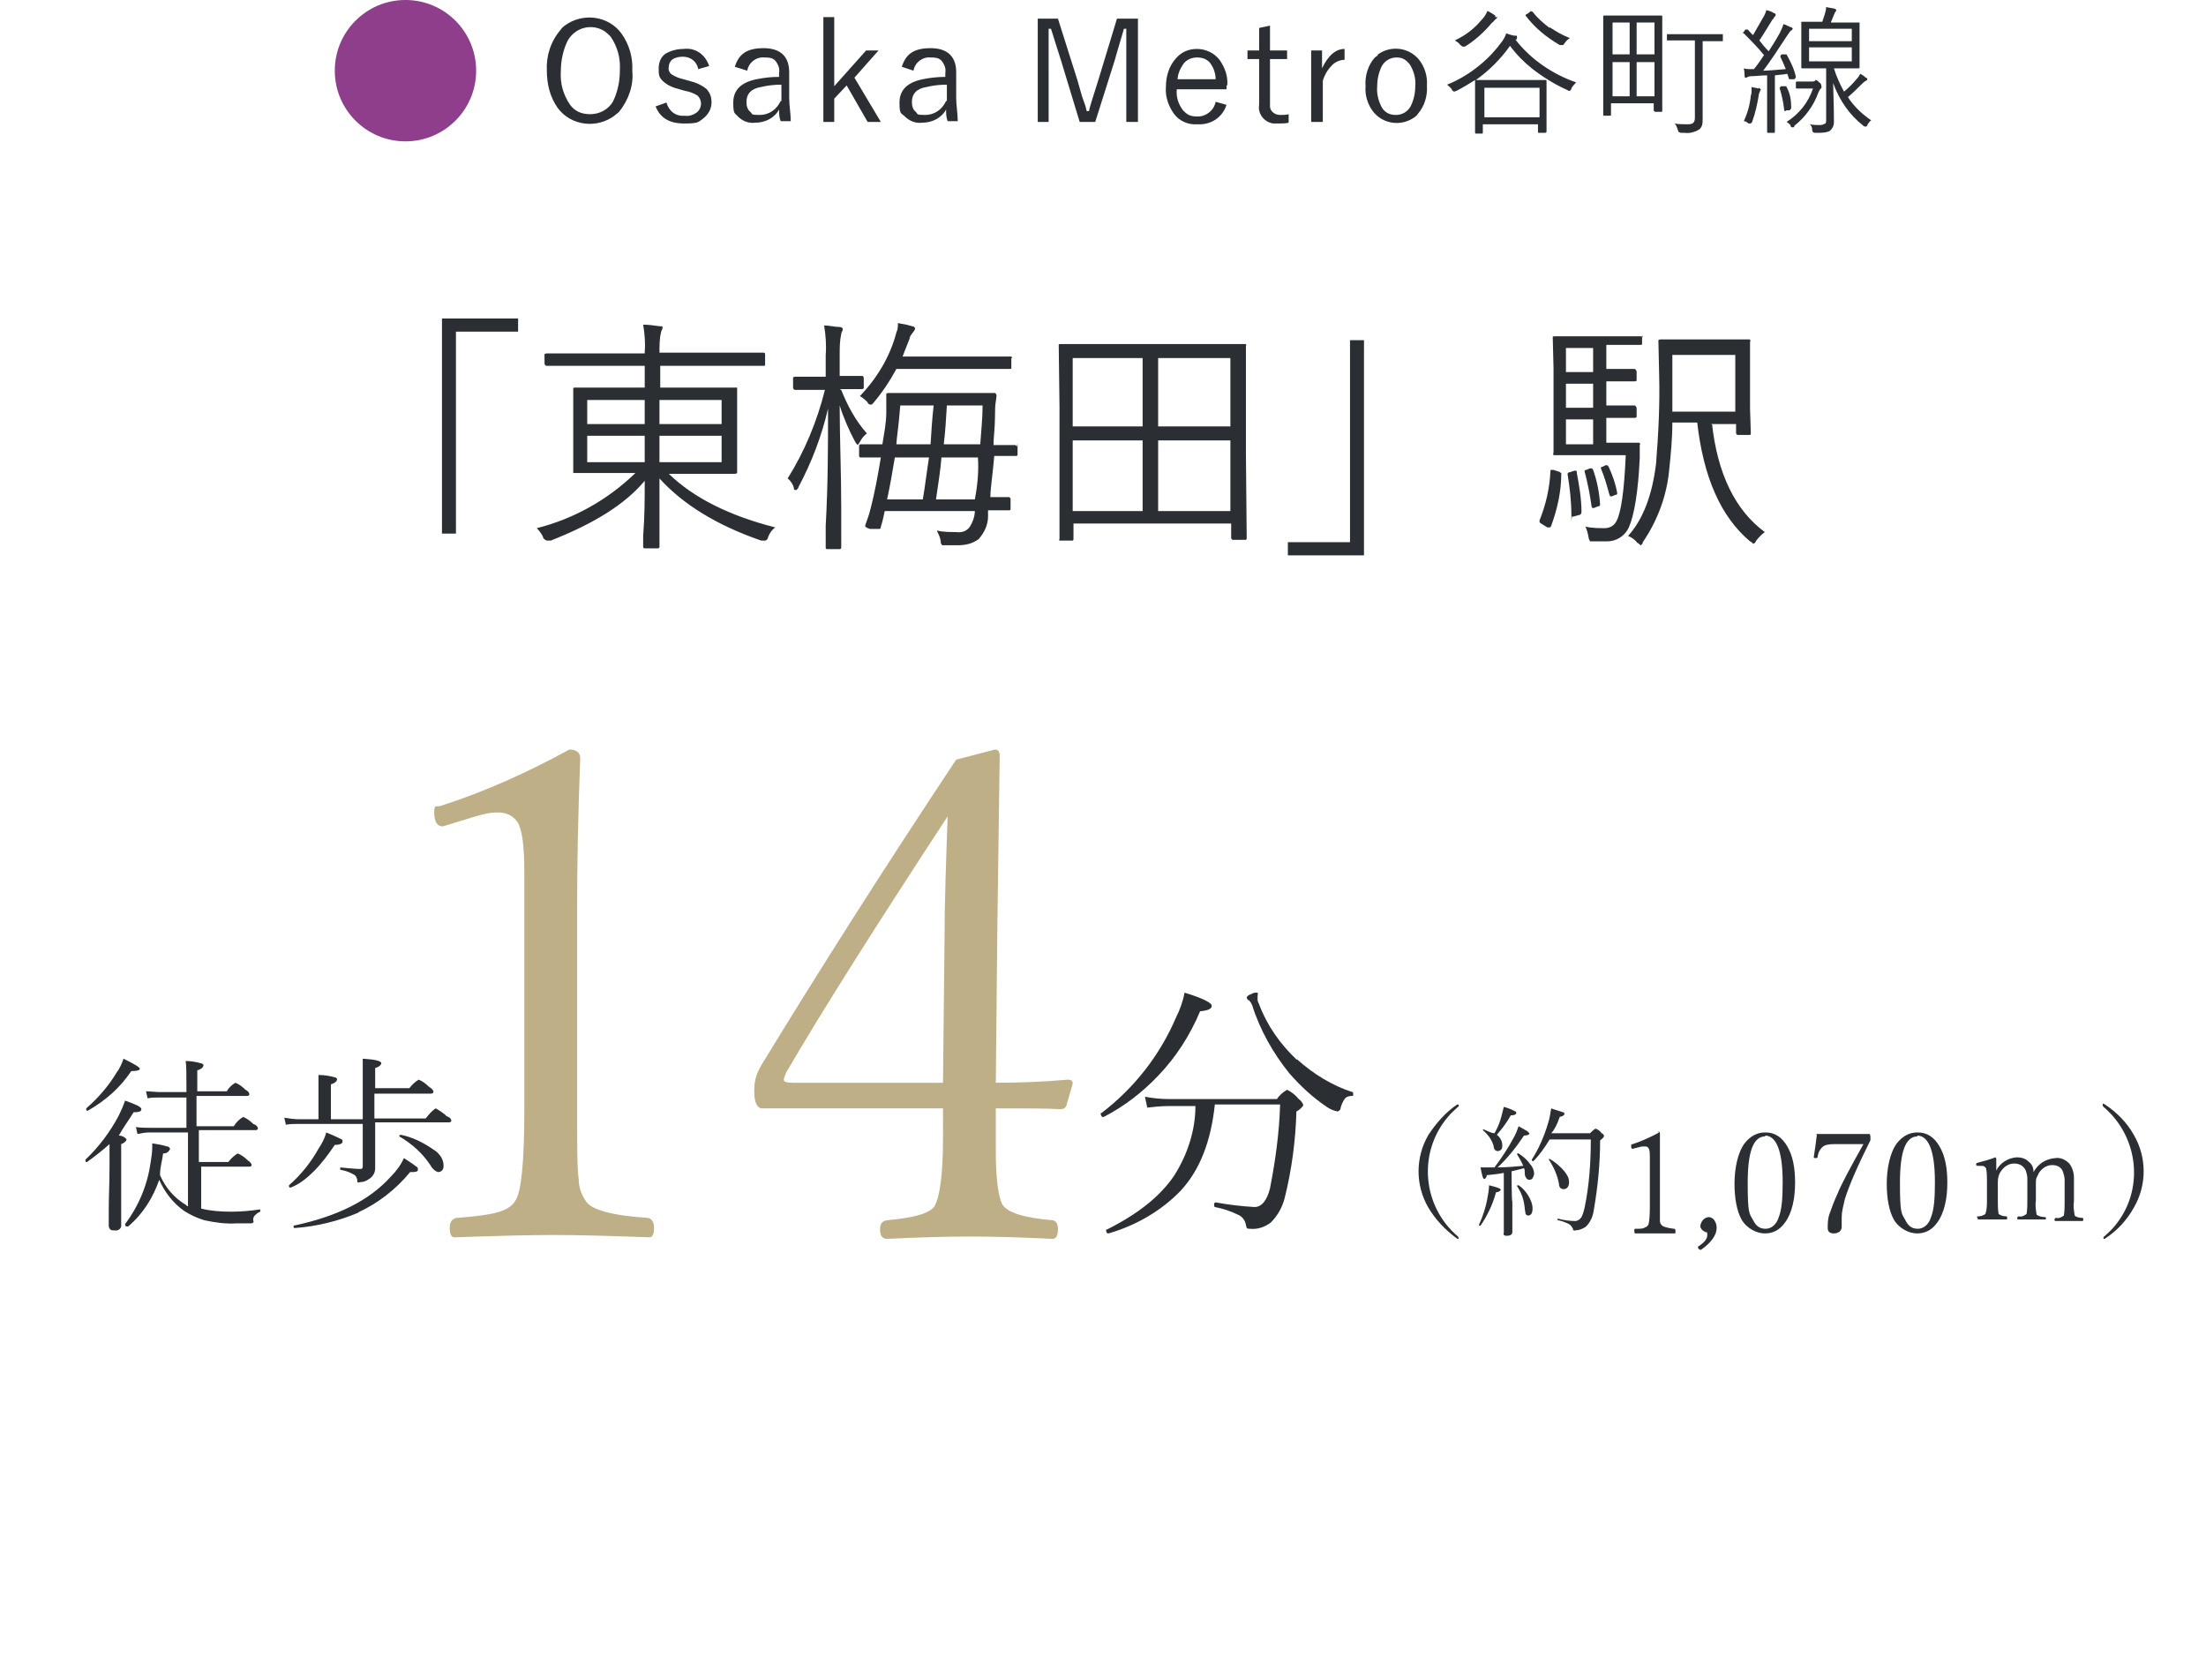 <?xml version="1.0" encoding="UTF-8"?>
<svg id="b_のコピー_10" data-name="b のコピー 10" xmlns="http://www.w3.org/2000/svg" version="1.1" viewBox="0 0 284 216.3">
  <defs>
    <style>
      .cls-1 {
        isolation: isolate;
      }

      .cls-2 {
        fill-rule: evenodd;
      }

      .cls-2, .cls-3, .cls-4, .cls-5 {
        stroke-width: 0px;
      }

      .cls-2, .cls-4 {
        fill: #2b2f34;
      }

      .cls-3 {
        fill: #8e3e8a;
      }

      .cls-5 {
        fill: #bfaf86;
      }
    </style>
  </defs>
  <g>
    <circle id="_シェイプ_81" data-name="シェイプ 81" class="cls-3" cx="52.2" cy="9.1" r="9.1"/>
    <path id="Osaka_Metro谷町線" data-name="Osaka Metro谷町線" class="cls-2" d="M72.2,3.8c-1.3,1.5-1.9,3.4-1.8,5.3,0,1.7.4,3.4,1.4,4.8,1.7,2.3,5,2.7,7.3,1,.2-.2.4-.3.6-.5,1.2-1.5,1.9-3.4,1.7-5.3.1-1.7-.4-3.4-1.4-4.8-1.7-2.3-5-2.7-7.3-1,0,0-.4.3-.5.5h0ZM78.6,4.7c.9,1.3,1.3,2.8,1.2,4.4,0,1.4-.3,2.8-.9,4-.6,1-1.7,1.6-2.9,1.6s-2-.4-2.6-1.2c-.9-1.3-1.3-2.8-1.2-4.3,0-1.4.3-2.8.9-4,1-1.7,3.1-2.2,4.7-1.2.3.2.5.4.8.7h0ZM88,6.3c-.8,0-1.6.2-2.3.6-.6.4-.9,1.1-.9,1.9s0,1.1.5,1.6c.6.6,1.4.9,2.2,1.1l.7.2c.6.1,1.1.3,1.6.6.6.6.6,1.5,0,2.1-.5.4-1.1.6-1.7.5-1.1.1-2-.6-2.3-1.7l-1.4.5c.6,1.5,1.8,2.2,3.7,2.2s1.8-.2,2.5-.7c.6-.5,1-1.2,1-2s-.2-1.2-.6-1.7c-.7-.6-1.5-.9-2.3-1.1l-.7-.2c-.5-.1-1-.3-1.5-.6-.3-.2-.5-.6-.4-1,0-.4.2-.7.4-.9.4-.3.9-.4,1.4-.4,1,0,1.8.6,2,1.6l1.4-.4c-.5-1.5-1.8-2.4-3.3-2.2h0ZM96.2,9.1c.2-1.1,1.2-1.8,2.2-1.7.5,0,1,0,1.4.4.4.5.6,1,.5,1.6v.5c-1,0-1.9.1-2.9.3-2,.4-3,1.4-3,3s.2,1.3.6,1.8c.6.6,1.4.9,2.2.8,1.3,0,2.5-.6,3.1-1.7,0,.5,0,1,.2,1.5h1.3c0-1-.2-2-.2-3v-3.3c0-2-1.1-3.1-3.3-3.1s-3.2.8-3.7,2.4l1.6.5ZM100.5,13c-.5,1.1-1.5,1.8-2.7,1.8s-.9-.1-1.2-.4c-.4-.3-.5-.8-.5-1.3,0-1,.6-1.7,1.9-1.9.8-.2,1.7-.3,2.6-.3v2.1h-.1ZM111.5,6.5l-4.1,4.6V2.2h-1.4v13.5h1.4v-3l1.6-1.7,2.7,4.7h1.7l-3.4-5.7,3.1-3.5h-1.6ZM117.6,9.1c.2-1.1,1.2-1.8,2.2-1.7.5,0,1,0,1.4.4.4.5.6,1,.5,1.6v.5c-1,0-1.9.1-2.9.3-2,.4-3,1.4-3,3s.2,1.3.7,1.8c.6.6,1.4.9,2.2.8,1.3,0,2.5-.6,3.1-1.7,0,.5,0,1,.2,1.5h1.3c0-1-.2-2-.2-3v-3.3c0-2-1.1-3.1-3.3-3.1s-3.2.8-3.7,2.4l1.5.5ZM121.8,13c-.5,1.1-1.5,1.8-2.7,1.8s-.9-.1-1.2-.4c-.4-.3-.5-.8-.5-1.3,0-1,.6-1.7,1.9-1.9.8-.2,1.7-.3,2.6-.3v2.1h-.1ZM143.8,2.4l-2.4,7.9c-.8,2.5-1.2,3.8-1.2,4h-.3c-.1-.5-.3-1.1-.6-1.9-.3-1-.5-1.8-.6-2.1l-2.5-7.9h-2.6v13.3h1.4V3.7h.3c.1.3.3.9.6,1.9.3.9.5,1.6.7,2.2l2.4,7.9h2l2.5-7.9c.3-1.1.7-2.4,1.2-4.1h.3v12h1.5V2.4h-2.7ZM158,11c.1-1.2-.3-2.3-1-3.3-.7-.9-1.8-1.4-2.9-1.4s-2,.4-2.7,1.2c-.9,1-1.3,2.3-1.3,3.7-.1,1.2.3,2.4,1,3.4s1.9,1.5,3.1,1.4c1.7.1,3.2-.9,3.7-2.5l-1.4-.4c-.2,1.1-1.2,1.9-2.3,1.9s-1.4-.3-1.9-.8c-.6-.8-.9-1.7-.8-2.7h6.4v-.5h0ZM151.6,10.3c0-.7.3-1.4.7-2s1.1-.9,1.8-.9,1.2.2,1.6.6c.5.6.8,1.4.8,2.2h-4.9ZM162.1,3.6v2.9h-1.5v1.1h1.5v5.9c-.2,1.1.6,2.2,1.8,2.4h.6c.5,0,1,0,1.4-.1v-1.1c-.3.1-.7.1-1.1.1-.7,0-1.3-.5-1.3-1.1v-6.1h2.2v-1.1h-2.2v-3.2l-1.4.3ZM170.2,8.8v-2.3h-1.4v9.2h1.5v-5.3c.2-.7.6-1.4,1.1-1.9.4-.5,1.1-.8,1.7-.8v-1.4c-1.1,0-2.1.8-2.9,2.5h0ZM177,7.4c-.9,1-1.3,2.4-1.2,3.7-.1,1.2.3,2.4,1,3.3,1.3,1.6,3.6,1.9,5.3.7.1-.1.3-.2.4-.4.9-1,1.3-2.4,1.2-3.7.1-1.2-.3-2.4-1-3.3-1.3-1.6-3.6-1.9-5.3-.7,0,.2-.3.3-.4.4h0ZM181.5,8.3c.5.8.8,1.8.7,2.8,0,.9-.2,1.8-.6,2.6-.4.7-1.1,1.1-1.9,1.1s-1.3-.3-1.7-.8c-.5-.8-.8-1.9-.7-2.9,0-.9.2-1.8.6-2.6.4-.7,1.1-1.1,1.9-1.1s1.2.3,1.7.9h0ZM195.1,5.1c.1,0,.2,0,.2-.3s-.1-.2-.2-.2c-.4,0-.8-.2-1.2-.3-.1.4-.3.7-.5,1-.8,1.1-1.7,2.1-2.8,3-1.3,1.1-2.8,2-4.3,2.6.2.2.5.4.6.6,0,.1.1.2.3.3.1,0,.2-.1.3-.1.8-.4,1.6-.9,2.4-1.4v6.8q0,.1.1.1h.8q.1,0,.1-.1h0v-1.1h7.1v1q0,.1.1.1h.8q.1,0,.2-.1h0v-6.6c0-.1-.1-.1-.1-.1h-9c1.7-1.2,3.2-2.7,4.4-4.4.8,1.1,1.8,2.1,2.8,2.9,1.4,1.1,3,2.1,4.6,2.8.1.1.2.1.3.1.1-.1.2-.2.2-.3.1-.3.4-.5.6-.8-2.9-1-5.8-2.9-7.8-5.5h0ZM191.1,15.1v-3.8h7.1v3.8h-7.1ZM199.5,3.6c-.8-.6-1.6-1.3-2.2-2.1h-.1c-.1-.1-.2-.1-.2,0l-.4.3c-.1,0-.2.1-.2.2h0c1.2,1.6,2.7,2.8,4.4,3.8.1,0,.2,0,.3,0s.2,0,.3-.2c.2-.3.4-.5.7-.7-1-.4-1.7-.8-2.6-1.4h0ZM192.5,2c-.3-.2-.6-.4-1-.6-.2.5-.5.9-.8,1.2-.9,1.1-2.1,2-3.4,2.6.3.2.5.3.7.6.1,0,.2.2.3.2s.2,0,.3,0c1.3-.8,2.5-1.9,3.5-3.1.1,0,.3-.3.4-.4.1,0,.2-.2.3-.3,0,0-.2,0-.3,0h0ZM219.5,5.3h2.2q.1,0,.1,0h0v-.9q0,0-.1,0h-7q-.1,0-.1,0h0v.8q0,0,.1,0h3.5v9.9c0,.2,0,.5-.2.7s-.5.2-.8.2c-.5,0-1.1,0-1.6-.1.2.2.3.5.4.8,0,.1.1.2.1.3.1,0,.2.1.3.1h.5c.6.1,1.3-.1,1.8-.4.2-.1.3-.3.4-.5.1-.3.1-.6.1-.9V5.3h.3ZM213,14.3q0,.1.1.1h.8q.1,0,.1-.1h0V2.1q0-.1-.1-.1h-7.4q-.1,0-.1.1h0v12.7q0,.1.1.1h.8q.1,0,.1-.1h0v-1.5h5.5v1h0ZM213,8v4.4h-2.3v-4.4h2.3ZM209.8,8v4.4h-2.2v-4.4h2.2ZM213,7h-2.3V2.9h2.3v4.1ZM209.8,2.9v4.1h-2.2V2.9h2.2ZM237.9,12.5c.6-.5,1.1-1,1.6-1.5.2-.2.4-.4.7-.6.1,0,.2-.1.2-.2s-.1-.2-.2-.2c-.2-.2-.5-.4-.7-.5-.1.2-.3.5-.5.7-.5.6-1,1.1-1.6,1.6-.5-.9-1-2-1.3-3h3.2q.1,0,.1-.1h0V2.9q0,0-.1,0h-3.6c.1-.3.3-.7.4-1,.1-.1.1-.3.2-.4s.1-.1.1-.2-.2-.2-.3-.2c-.4-.1-.7-.1-1-.2,0,.3-.1.7-.2,1-.1.3-.2.6-.3.9h-2.6q-.1,0-.1,0h0v5.9q0,.1.1.1h3.1v6.6c0,.2,0,.4-.1.5-.2.1-.4.2-.7.2s-.8,0-1.3-.1c.2.2.3.4.3.7s.1.2.1.3c.1.1.2.1.3.1h.3c.5,0,1,0,1.5-.2.4-.3.6-.7.6-1.2s0-1.9-.1-5c.8,2.2,2.1,4.1,3.9,5.5.1.1.2.1.3.1s.2-.1.2-.2c.1-.2.3-.5.5-.6-1.3-.9-2.3-1.9-3-3h0ZM232.9,7.9v-1.8h5.5v1.8s-5.5,0-5.5,0ZM232.9,5.3v-1.6h5.5v1.6h-5.5ZM230,7c0,0-.1,0-.1,0h-.5c-.1,0-.2.2-.2.3h0c.3.6.5,1.1.7,1.6-1.3.1-2.3.2-2.9.2.9-1.2,1.9-2.7,3-4.4.2-.3.4-.6.6-.8.1,0,.1,0,.2-.2,0,0-.1-.2-.2-.2-.2,0-.6-.3-1-.4-.1.4-.3.8-.5,1.2-.6,1.1-1.1,1.8-1.4,2.3-.5-.5-.9-1-1.2-1.4.5-.7,1-1.6,1.7-2.7.1,0,.2-.3.3-.4.1,0,.1-.1.1-.2s-.1-.2-.2-.2c-.3-.2-.6-.3-1-.4-.1.4-.3.8-.5,1.1-.4.7-.8,1.4-1.2,2.1-.1,0-.4-.4-.7-.7h-.1c-.1,0-.1,0-.2,0l-.2.3q-.1,0-.1.2s0,0,.1,0c.9.9,1.8,1.8,2.6,2.8-.4.6-.8,1.2-1.3,1.8h-.5c-.2,0-.5,0-.8-.1.1.5.1.8.1,1s.1.2.2.2h0q.1,0,.2-.1c.2-.1.5-.1.7-.1.4,0,1-.1,1.8-.1v7.3q0,.1.1.1h.8q.1,0,.1-.1h0v-7.3c.7-.1,1.2-.1,1.6-.2l.2.6c0,.1.1.1.1.1h.6c.1-.1.2-.2.2-.3h0c-.2-1-.7-2-1.2-2.9h0ZM234.2,10.6c-.1-.1-.3-.3-.4-.3s-.1,0-.1.1c-.1,0-.2.1-.3.1h-2.1q-.1,0-.1.1h0v.7q0,.1.1.1h2.1c-.6,1.8-1.8,3.3-3.4,4.3.2.1.4.3.5.4,0,.2.1.3.3.3s.2-.1.2-.2c1.4-1.1,2.5-2.6,3.1-4.3.1-.2.2-.4.3-.5.1,0,.1-.1.1-.2,0-.3-.1-.5-.3-.6h0ZM226.4,11.4c-.3-.1-.6-.1-.9-.2v.3c0,.3,0,.6-.1.8-.1,1.1-.4,2.2-.9,3.3.2,0,.4.1.6.3.1,0,.2,0,.3,0,.1-.1.2-.2.2-.3.4-1.1.6-2.1.8-3.2,0-.2.1-.5.2-.7,0-.1.1-.1.1-.2-.2-.1-.2-.2-.3-.2h0ZM230,11.2c0-.1-.1-.1-.1-.1h-.6c-.1.1-.2.2-.2.2h0c.3,1,.5,1.9.6,2.9q0,.1.1.1t.2-.1h.4c.1-.1.2-.2.2-.3h0c0-.9-.1-1.8-.6-2.7h0Z"/>
  </g>
  <path id="_東梅田_駅_" data-name=" 東梅田 駅 " class="cls-2" d="M56.9,68.7h1.8v-26h8v-1.7h-9.8s0,27.7,0,27.7ZM85.9,61h8.7c0,0,.2,0,.3-.1h0c0,0,0-3.1,0-3.1v-7.6c0,0,0-.2,0-.3h-4.8c0,0-5.1,0-5.1,0v-2.8h13.3c0,0,.2,0,.2-.1h0v-1.4c0,0,0-.2-.2-.2h-4.2c0,0-9.2,0-9.2,0h0c0-.9,0-1.8.2-2.6,0-.2.2-.4.2-.6s0-.2-.4-.2c-.7-.1-1.4-.2-2.1-.2.2,1.2.3,2.4.2,3.5v.2h-12.6c0,0-.2,0-.3.1h0v1.2c0,0,0,.2.2.3h4.2c0,0,8.5,0,8.5,0v2.8h-9c0,0-.2,0-.2.1h0c0,0,0,3.1,0,3.1v7.6c0,0,0,.2,0,.2h4.6c0,0,3.4,0,3.4,0-3.5,3.4-7.9,5.9-12.7,7.1.3.3.6.7.8,1.1,0,.2.2.4.5.5.2,0,.3,0,.5,0,5.6-2.2,9.6-4.7,12.1-7.7,0,2.2,0,4.6-.2,7.1v1.4c0,0,0,.2.2.2h1.7c0,0,.2,0,.2-.2h0v-.7c0-.7,0-1.2,0-1.6,0-2.3,0-4.4,0-6.5,3,3.3,7.3,6,13.1,8,0,0,.3,0,.5,0,.2,0,.4-.3.4-.5.2-.5.5-.9.9-1.2-5.9-1.5-10.5-3.8-13.7-6.9h0ZM84.9,59.5v-3.4h8v3.4h-8ZM84.9,54.6v-3.1h8v3.1h-8ZM75.6,59.5v-3.4h7.4v3.4h-7.4ZM75.6,54.6v-3.1h7.4v3.1h-7.4ZM130.9,57.5c0,0-.1-.2-.2-.2h-2.8c0-.9.2-2.2.2-3.9s.1-1.4.2-2.5c0,0-.1-.3-.2-.3h-4c0,0-5.8,0-5.8,0h-3.9c0,0-.3,0-.3.1h0c0,.6,0,1.3,0,2.4,0,1.4-.3,2.8-.5,4.1h-2.8c0,0-.2,0-.2.2h0v1.3c0,0,0,.2.2.2h.7c.6,0,1.2,0,1.9,0-.4,2.4-.8,4.6-1.3,6.5-.2.9-.5,1.6-.7,2.2v.2c0,0,.2.2.6.3h.9q0,0,.2,0c.2,0,.3,0,.3-.3.3-.9.4-1.6.5-2h11.6c0,.7-.3,1.5-.7,2.1-.4.5-1,.7-1.7.6-.8,0-1.7,0-2.5-.2.2.4.4.8.5,1.3,0,.2,0,.4.2.6,0,0,.3,0,.5,0h1.5c1,0,1.9-.2,2.7-.8.7-.8,1.2-1.8,1.2-2.9v-.8c.7,0,1.3,0,1.9,0h.8c.1,0,.2,0,.2-.2h0v-1.3c0,0-.1-.2-.2-.2h-2.4c0-1.1.3-2.9.5-5.3.9,0,1.7,0,2.4,0h.4c.1,0,.2,0,.2-.2h0c0,0,0-1.4,0-1.4h0ZM125.5,64.3h-5c.3-2.1.6-3.9.7-5.4h4.7c.1,1.6,0,3.3-.4,5.4h0ZM118.8,64.3h-4.6c.4-1.8.7-3.6,1-5.4h4.4c-.3,1.9-.5,3.7-.8,5.4h0ZM126.2,57.2h-4.7c.2-1.6.3-3.3.4-5h4.6c0,1.7-.2,3.4-.3,5h0ZM119.8,57.2h-4.4c0-.6.3-2.3.5-5h4.3c-.2,1.7-.3,3.4-.4,5h0ZM108.1,50.1h2.8c0,0,.2,0,.3-.1h0v-1.3c0,0,0-.3-.2-.3h-2.9c0,0,0-2.7,0-2.7,0-.9,0-1.8.2-2.7,0-.2.2-.4.2-.6s-.2-.3-.4-.3c-.7,0-1.3-.2-2-.2.2,1.3.3,2.5.2,3.8v2.8h-3.9c0,0-.2,0-.3.1h0v1.3c0,0,0,.2.2.3h3c0,0,.9,0,.9,0-1,4-2.6,7.9-4.8,11.4.4.3.7.8.8,1.2,0,.2,0,.3.3.3,0,0,.3-.2.3-.4,1.7-3.2,3-6.6,3.8-10.1,0,4.7,0,9.7-.3,15.1,0,1.8,0,2.7,0,2.8s0,.2.2.2h1.6c0,0,.2,0,.2-.2h0v-1.2c0-1.4,0-2.7,0-3.9,0-4.6-.2-9-.2-13.2.5,1.6,1.2,3.2,2,4.7,0,0,.2.3.3.4,0,0,.2-.2.3-.4.2-.4.5-.8.9-1.1-1.5-1.7-2.5-3.6-3.3-5.6h0ZM130.3,46.1c0,0,0-.2-.2-.2h-13.9c0,0,.3-.8.9-2.3,0-.3.3-.6.5-.9,0,0,.2-.2.2-.4s-.2-.3-.4-.3c-.6-.2-1.2-.3-1.8-.4,0,.4,0,.8-.2,1.2-.8,3.1-2.5,5.9-4.7,8.2.4.2.7.5,1,.8,0,.2.3.3.4.3.2,0,.3-.2.4-.3,1.1-1.3,2.1-2.8,2.9-4.3h14.6c.1,0,.2,0,.2-.1h0c0,0,0-1.3,0-1.3h0ZM160.4,58.6v-14.1c.1,0,0-.2,0-.2h-4.6c0,0-14.8,0-14.8,0h-4.5c-.1,0-.2,0-.2.1h0c0,0,.1,8.1.1,8.1v16.9c-.1,0,0,.2,0,.2h1.6c.1,0,.2,0,.2-.2h0v-2h20.3v1.9c0,0,.1.2.2.2h1.6c.1,0,.2,0,.2-.2h0c0,0-.1-10.8-.1-10.8ZM149.1,65.8v-9.1h9.3v9.1h-9.3ZM138.1,65.8v-9.1h9v9.1h-9ZM149.1,54.9v-8.8h9.3v8.8h-9.3ZM138.1,54.9v-8.8h9v8.8h-9ZM175.6,43.8h-1.8v26h-8v1.7h9.8v-27.7ZM220.3,54.6h3.2v1.2c0,0,.1.2.2.2h1.5c.1,0,.2,0,.2-.2h0c0,0-.1-3.2-.1-3.2v-8.6c.1,0,0-.2,0-.3h-3.7c0,0-4.2,0-4.2,0h-3.6c-.1,0-.2,0-.3.1h0c0,0,.1,4.5.1,4.5.1,3.8-.1,7.6-.4,11.4-.5,4.1-1.7,7.2-3.6,9.3.5.2.9.5,1.2.9.1,0,.3.2.4.3.1,0,.3-.2.3-.4,1.9-2.8,3.1-6,3.4-9.4.2-1.9.4-3.9.4-6h3.2c.8,7,3,12.1,6.8,15.3.1,0,.3.2.4.3.2,0,.3-.2.4-.4.3-.4.7-.8,1.1-1.1-3.8-2.8-6.1-7.5-6.8-14h0ZM215.3,53v-7.3h8.1v7.3h-8.1ZM211.5,43.5c0,0-.1-.2-.2-.2h-3.2c0,0-4.6,0-4.6,0h-3.4c-.1,0-.2,0-.2.1h0c0,0,.1,4,.1,4v10.9c-.1,0,0,.3,0,.3h3.5c0,0,5.8,0,5.8,0-.2,4.6-.6,7.4-1.2,8.5-.3.6-.9.9-1.5.9s-1.7,0-2.5-.2c.2.4.3.8.4,1.3,0,.2.1.4.2.6.1,0,.3,0,.4,0,.7,0,1.3,0,1.8,0,1.2,0,2.3-.7,2.8-1.8.7-1.6,1.2-4.6,1.4-8.9v-1.8c.1,0,.1,0,.1,0,0,0-.1-.2-.2-.2h-3.1c0,0-1.1,0-1.1,0v-3.2h3.6c.1,0,.2,0,.3-.1h0v-1.2c0,0-.1-.2-.2-.3h-3.2c0,0-.5,0-.5,0v-3.1h3.6c.1,0,.2,0,.3-.1h0v-1.2c0,0-.1-.2-.2-.3h-3.2c0,0-.5,0-.5,0v-3.1h4.4c.1,0,.2,0,.2-.1h0c0,0,0-1.2,0-1.2h0ZM201.6,57.2v-3.2h3.5v3.2h-3.5ZM201.6,52.5v-3.1h3.5v3.1h-3.5ZM201.6,47.9v-3.1h3.5v3.1h-3.5ZM201,60.9c-.1,0-.2-.2-.4-.2l-.6-.2c-.1,0-.2,0-.3,0s-.1,0-.1.2c-.1,2.2-.6,4.3-1.4,6.3v.2c0,0,.1.2.2.2l.8.5c.1,0,.2,0,.3,0s.1,0,.2-.2c.8-2.2,1.3-4.4,1.3-6.8,0,0,0,0,0,0h0ZM203,60.8c0,0,0-.2-.1-.2h-.2l-.6.2c-.1,0-.2,0-.3.2h0c.3,1.8.5,3.6.5,5.3s0,.2.1.2.2,0,.2,0l.7-.2c.2,0,.3-.2.3-.4,0-1.7-.3-3.4-.6-5h0ZM205.1,60.5c0,0-.1-.2-.2-.2s-.2,0-.2,0l-.5.2c-.1,0-.2,0-.2.2h0c.4,1.5.7,3,.9,4.5,0,0,.1.2.1.2.1,0,.2,0,.2,0l.5-.2c.1,0,.2,0,.3-.2h0c-.1-1.6-.4-3.1-.9-4.5h0ZM207.1,60.1c0,0-.1-.2-.2-.2s-.2,0-.2,0l-.4.2c-.1,0-.2,0-.2.2h0c.5,1.2.8,2.3,1.1,3.4,0,0,.1.2.1.2.1,0,.2,0,.2,0l.5-.2c.1,0,.2,0,.2-.2h0c-.2-1.2-.6-2.3-1.1-3.4h0Z"/>
  <path id="_徒歩" data-name="徒歩" class="cls-2" d="M21.1,148.5c.4,0,.7-.3.8-.6-.1-.2-.2-.3-.4-.3-.6-.2-1.3-.3-1.9-.4v.5c0,.6-.1,1.3-.2,1.9-.4,2.9-1.5,5.6-3.3,8h0c0,.2.1.3.2.3h.2c1.9-1.6,3.2-3.7,4-6,.7,1.6,1.8,3,3.2,4,.8.5,1.6.9,2.6,1.2,1.4.3,2.8.5,4.2.4h1.8c0,0,.2,0,.3-.1s0-.2,0-.3c0-.2,0-.4.2-.6.2-.2.4-.4.7-.5,0,0,0-.1,0-.2s0-.2,0-.1c-1.3.2-2.5.3-3.8.3s-2.6-.1-3.8-.4v-5.4h6.2c.2,0,.3-.1.3-.2,0-.2-.3-.5-.5-.6-.4-.4-.8-.7-1.3-.9-.5.3-.9.7-1.2,1.1h-3.8v-4.1h7.3c.2,0,.3-.1.3-.2,0-.3-.3-.5-.6-.6-.4-.4-.8-.7-1.3-.9-.5.3-.9.7-1.2,1.2h-4.8v-3.9h6.5c.2,0,.3-.1.3-.2,0-.3-.3-.5-.5-.6-.4-.4-.8-.7-1.3-.9-.5.3-.9.7-1.1,1.1h-3.8v-2.7c.4-.1.7-.3.8-.6,0-.2-.2-.3-.3-.3-.7-.2-1.4-.3-2-.3.1.6.1,1.6.1,3.1v.9h-3.4c-.6,0-1.2-.1-1.8-.1l.2.9c.5-.1,1-.1,1.6-.1h3.4v3.9h-4.7c-.6,0-1.2,0-1.8-.1l.2.9c.5-.1,1-.2,1.5-.2h5v9.5c-.1,0-.2-.1-.3-.2-1.5-.9-2.6-2.2-3.3-3.8,0-1.1.3-1.9.4-2.8h0ZM17.2,143.2c.7,0,1-.1,1-.4s-.7-.6-2.1-1.1c-.2.6-.5,1.3-.8,1.9-1.1,2.1-2.6,4.1-4.3,5.7h0c0,.2,0,.3.1.3h.1c1-.7,2-1.5,2.9-2.3v3c0,2-.1,3.8-.1,5.4v2.1c0,.3.2.6.5.6h.2c.4.1.8-.1.9-.5v-10.6c.3-.1.6-.3.7-.6-.2-.3-.6-.5-1-.5.6-1.1,1.3-2,1.9-3h0ZM16.9,137.9c.7,0,1.1-.1,1.1-.3s-.7-.6-2.1-1.3c-.2.6-.5,1.3-.9,1.8-1,1.7-2.4,3.3-3.9,4.6h0c0,.2,0,.3.1.3h.1c2.3-1.3,4.2-3,5.6-5.1h0ZM48.4,140.8h7.1c.2,0,.3-.1.3-.2,0-.3-.3-.5-.6-.7-.4-.4-.8-.7-1.3-.9-.5.3-.9.7-1.2,1.1h-4.4v-2.6c.4-.1.7-.3.8-.6,0-.3-.8-.5-2.4-.6,0,1,0,2,0,3v4.8h-4.1v-4.5c.4-.1.7-.3.8-.6,0-.2-.2-.3-.3-.3-.7-.2-1.4-.3-2.1-.3,0,.9,0,1.7,0,2.6v3.1h-2.5c-.6,0-1.3-.1-1.9-.2l.2.9c.6-.1,1.1-.1,1.7-.1h8.2v5.4c0,.2,0,.4-.3.4h0c-.7,0-1.5-.1-2.6-.2q0,0,0,.1t0,.2c.6.1,1.2.3,1.7.6.3.1.4.4.5.7,0,.1,0,.2,0,.3,0,0,.2.1.3,0,.4,0,.8-.1,1.2-.4.5-.3.8-.8.8-1.4v-5.9h9.5c.2,0,.3-.1.3-.2,0-.3-.3-.5-.6-.6-.4-.4-.9-.7-1.4-1-.5.3-.9.8-1.3,1.3h-6.6v-3.2h0ZM55.4,150c.2.4.6.8,1,.9.4,0,.7-.3.7-.7v-.2c0-.8-.6-1.6-1.3-2-1.3-.9-2.7-1.6-4.2-1.9,0,0-.2,0-.2.2h0c1.7,1,3,2.2,4,3.7h0ZM40.4,150.8c1-1,1.9-2.2,2.7-3.4.7,0,1-.2,1-.4s0-.3-.3-.4c-.2-.1-.8-.4-1.8-.8-.2.8-.6,1.5-1,2.1-1,1.8-2.3,3.4-3.8,4.7h0c0,.2,0,.3.2.3h0c1.1-.4,2.1-1.2,3-2.1h0ZM46.1,156.1c2.6-1.2,4.9-3,6.7-5.2h.3c.5,0,.7-.1.7-.3s0-.3-.2-.4c-.5-.4-1-.7-1.6-1.1-.4.9-1,1.7-1.7,2.4-2.7,3-6.8,5.1-12.5,6.3,0,0,0,.1,0,.1,0,.2,0,.2.2.2,2.8-.2,5.6-.9,8.2-2h0Z"/>
  <path id="_分" data-name="分" class="cls-2" d="M151.2,151.3c-1.8,2.7-4.7,5-8.7,7h-.1c0,.4.1.5.3.5h0c3.5-1,6.8-2.9,9.3-5.5,2.5-2.7,3.9-6.4,4.4-11.1h8.4c-.1,3.6-.6,7.2-1.3,10.8-.4,1.6-1.1,2.4-2,2.4-1.7-.1-3.4-.3-5-.6-.1,0-.2.1-.2.3s0,.2.1.3c1,.2,2,.5,3,1,.5.2.9.7,1,1.3,0,.1.1.3.1.4.1.1.3.1.4.1,1,.1,1.9-.2,2.7-.8.9-.9,1.5-2,1.8-3.2.9-3.6,1.4-7.4,1.5-11.1.4-.2.7-.5.9-.8-.1-.3-.3-.6-.6-.8-.4-.5-.9-.9-1.5-1.2-.5.3-1,.7-1.3,1.2h-13.9c-1,0-2.1-.1-3.1-.3l.3,1.4c.9-.1,1.8-.2,2.8-.2h3.4c0,3.1-1,6.2-2.7,8.9h0ZM166.9,136.4c-2.1-2-3.8-4.4-4.8-7.1-.1-.2-.2-.4-.2-.6v-.6c.1,0,0-.3,0-.3h-.1c-.2,0-.5,0-.7.2-.2,0-.5.2-.6.4,0,.2.2.4.3.4.2.2.3.4.4.6,1,3.2,2.7,6.2,4.8,8.8,1.4,1.6,3,3.1,4.8,4.3.4.3.9.5,1.4.6.3-.1.4-.3.4-.5.1-.4.3-.8.5-1.1s.6-.4.9-.4.2-.1.2-.3,0-.2-.1-.2c-2.5-.8-5-2.3-7.1-4.2h0ZM149.1,138.5c2.3-2.4,4.1-5.2,5.4-8.3,1-.1,1.5-.3,1.5-.7s-1.2-1-3.5-1.7c-.2,1.1-.6,2.2-1.1,3.2-2.1,4.9-5.4,9.1-9.6,12.3h-.1c0,.3.1.4.2.5h.2c2.7-1.4,5-3.2,7-5.3h0Z"/>
  <path class="cls-2" d="M187.6,142.2c-1.5,1-2.7,2.4-3.7,3.9-1.7,2.9-1.7,6.5,0,9.4.9,1.5,2.1,2.8,3.6,3.9.1.1.2.1.2.1q.1,0,.1-.1h0c0-.1-.1-.1-.1-.2-4.6-3.9-5.2-10.8-1.3-15.4.4-.5.9-.9,1.3-1.3.1,0,.1-.1.1-.2s0-.1-.1-.1h0c0,0-.1,0-.1,0h0Z"/>
  <path class="cls-2" d="M191.8,150.3h-1.2c.2,1,.3,1.5.5,1.5.2-.1.3-.3.3-.5,1.1-.1,1.8-.2,2.2-.3v7.7c-.1.2,0,.4.3.4h.1c.5,0,.7-.2.7-.5v-3.9c-.1,0-.1-3.9-.1-3.9.4-.1.9-.2,1.6-.4.1.2.1.4.1.7s.1.4.2.6c.1.1.2.2.4.2s.3-.1.4-.2c.1-.2.2-.4.2-.6,0-.4-.2-.9-.5-1.2-.4-.6-.9-1-1.5-1.4h-.1q-.1,0-.1.1h0c.3.5.6,1,.8,1.5-1.1.1-2.2.2-3.3.2,1.3-1.2,2.4-2.6,3.4-4.1.4,0,.6-.1.7-.2,0-.1-.1-.2-.2-.3-.1-.1-.5-.3-1.2-.7-.2.6-.4,1.1-.7,1.6-.7,1.3-1.5,2.5-2.4,3.7h-.6Z"/>
  <path class="cls-2" d="M200.8,143.8c.4-.1.6-.2.6-.4s-.1-.2-.2-.2c-.5-.2-1-.3-1.5-.5-.1.6-.2,1.3-.4,1.9-.5,1.7-1.2,3.3-2.1,4.7h0c0,.1.1.2.1.2h.1c.8-.8,1.5-1.8,2.1-2.8h5.3c0,3-.2,5.9-.8,8.8-.1.4-.2.8-.4,1.2-.2.3-.5.5-.8.5-.7,0-1.5-.1-2.2-.3q-.1,0-.1.1t.1.1c.5.1,1,.3,1.4.5.2.1.4.4.5.6,0,.1,0,.2.1.2s.1.1.2,0c.5,0,1-.2,1.4-.5.6-.6.9-1.4,1-2.2.5-2.9.8-5.9.8-8.9.2-.1.4-.3.5-.5,0-.2-.1-.3-.3-.4-.2-.3-.5-.5-.8-.6-.3.2-.5.4-.7.6h-5c.4-.4.8-1.2,1.1-2.1h0Z"/>
  <path class="cls-2" d="M191,145.4h0q-.1,0-.1.1h0c.7.6,1.2,1.3,1.4,2.1,0,.3.2.6.5.6s.6-.2.6-.6v-.2c0-.5-.3-1-.7-1.3.7-.8,1.3-1.6,1.8-2.5.4,0,.7-.1.7-.3s-.1-.2-.3-.3-.6-.3-1.3-.5c-.1.4-.2.8-.3,1.2-.2.8-.5,1.5-.9,2.2-.4,0-.9-.3-1.4-.5h0Z"/>
  <path class="cls-2" d="M200.7,152.4c0,.4.2.7.6.7s.7-.3.7-.9-.3-1-.6-1.4c-.5-.6-1.2-1.2-1.9-1.6h0q-.1,0-.1.1h0c.6.9,1.1,2,1.3,3.1h0Z"/>
  <path class="cls-2" d="M196.3,155.6c0,.2.1.5.1.7.1.1.2.2.3.2.4,0,.6-.3.6-.9s-.2-1-.4-1.4c-.3-.6-.8-1.2-1.4-1.6h-.1q-.1,0-.1.1h0c.6.9.9,1.8,1,2.9h0Z"/>
  <path class="cls-2" d="M192.6,153.5c.2,0,.5-.1.6-.3,0-.1-.1-.2-.2-.2-.1-.1-.6-.2-1.3-.4,0,.5-.1,1.1-.2,1.6-.2,1.2-.6,2.4-1.1,3.5h0q0,.1.1.1h.1c.9-1.3,1.6-2.8,2-4.3h0Z"/>
  <path class="cls-2" d="M261.1,149.5c-.4-.4-1-.5-1.5-.5-1.1.1-2.1.7-2.6,1.7v-1.5c0-.1-.1-.2-.1-.2h0c-.8.3-1.5.5-2.3.7-.1,0-.2.1-.2.2q0,.2.2.2h.6c.2,0,.5.2.5.4.1.5.1,1,.1,1.5v2.5c0,.6,0,1.2-.2,1.8-.3.2-.6.3-.9.3s-.2.1-.1.2c0,.1,0,.2.1.2h3.6c.1,0,.1-.1.1-.2s0-.2-.1-.2c-.4,0-.7-.1-1-.3-.1-.6-.1-1.2-.1-1.8v-2.3c0-.5.1-1,.4-1.4.4-.6,1-1,1.7-1s1.2.3,1.5.9c.1.3.2.7.2,1v2.8c0,.6,0,1.2-.1,1.8-.3.2-.6.4-1,.3-.1,0-.2.1-.2.2h0c0,.1,0,.2.1.2h3.5c.1,0,.1-.1.1-.1h0c0-.1,0-.2-.1-.2-.4,0-.8-.1-1.1-.3-.1-.6-.2-1.2-.1-1.8v-2.3c0-.2,0-.5.1-.7s.2-.4.3-.6c.4-.6,1-1,1.7-1s1.2.3,1.4.9c.1.3.2.7.2,1v2.8c0,.6,0,1.2-.1,1.8-.3.2-.6.4-1,.3-.1,0-.2.1-.2.2s0,.2.1.2h3.5c.1,0,.1-.1.1-.2s0-.2-.1-.2c-.4,0-.8-.1-1-.3-.1-.6-.2-1.2-.1-1.8v-3.1c0-.6-.2-1.3-.6-1.8-.5-.5-1.1-.8-1.8-.7-1.2.1-2.2.7-2.8,1.8,0-.7-.3-1.1-.7-1.4h0Z"/>
  <path class="cls-2" d="M270.7,142.3q0,.1.1.2c4.6,3.9,5.3,10.8,1.4,15.4-.4.5-.9.9-1.3,1.3-.1,0-.1.1-.1.2s0,.1.1.1h0q.1,0,.2-.1c1.5-1,2.7-2.3,3.6-3.9,1.7-2.9,1.7-6.5,0-9.4-.9-1.6-2.2-2.9-3.7-3.9-.1,0-.1-.1-.2-.1s-.1,0-.1.2q-.1-.1,0,0h0Z"/>
  <g class="cls-1">
    <path class="cls-5" d="M73.3,96.5c.9,0,1.4.4,1.4,1.1-.3,7.7-.4,14-.4,18.9v26.7c0,4.4,0,7.3.2,8.6,0,1.1.4,2.1.9,2.8.6,1.1,3.3,1.9,8,2.2.5.1.8.5.8,1.3s-.2,1.2-.6,1.2c-5.2-.2-9.4-.3-12.4-.3s-6.9.1-12.7.3c-.4,0-.6-.4-.6-1.2s.3-1.2.9-1.3c2.8-.2,4.8-.5,5.8-.9.8-.3,1.4-.7,1.8-1.4.7-1.1,1.1-4.9,1.1-11.4v-30.9c0-3.4-.3-5.5-.9-6.4-.6-.8-1.4-1.2-2.5-1.2s-1.8.2-3.2.6l-3.9,1.2c-.7,0-1.1-.6-1.1-1.8s.3-.6,1-.9c5.6-1.8,11.1-4.3,16.4-7.2Z"/>
    <path class="cls-5" d="M128.2,142.7v5.5c0,3.4.3,5.7.8,6.8.6,1.1,2.8,1.8,6.5,2.1.5.1.7.5.7,1.2s-.2,1.2-.7,1.2c-4-.2-7.6-.3-10.6-.3s-6.6.1-10.7.3c-.6,0-.9-.4-.9-1.2s.3-1.1.9-1.2c3.5-.3,5.5-.9,6.1-1.8.7-1.2,1.1-4.1,1.1-8.7v-3.9h-23.1c-.8.1-1.2-.7-1.2-2.2s.3-2.3,1-3.5c7.2-11.8,15.5-24.9,25-39.2l5-1.3c.4,0,.6.3.6.8l-.3,22-.2,20.1c2.9,0,6-.1,9.3-.4.4,0,.6.2.6.5l-.8,2.8c-.1.3-.3.5-.8.5-1.7-.1-4.5-.1-8.3-.1ZM121.4,139.5l.2-18.6c0-4.8.2-10.1.4-15.8-8.9,13.6-15.9,24.6-20.8,33-.2.5-.3.8-.3.9,0,.3.4.4,1.2.4h19.3Z"/>
  </g>
  <g class="cls-1">
    <path class="cls-4" d="M213.4,145.7c.2,0,.3,0,.3.2,0,1.6,0,2.9,0,3.9v5.5c0,.9,0,1.5,0,1.8,0,.2,0,.4.2.6.1.2.7.4,1.6.5.1,0,.2,0,.2.3s0,.3-.1.3c-1.1,0-1.9,0-2.5,0s-1.4,0-2.6,0c0,0-.1,0-.1-.3s0-.3.2-.3c.6,0,1,0,1.2-.2.2,0,.3-.2.4-.3.1-.2.2-1,.2-2.3v-6.3c0-.7,0-1.1-.2-1.3-.1-.2-.3-.2-.5-.2s-.4,0-.7.1l-.8.2c-.2,0-.2-.1-.2-.4s0-.1.2-.2c1.2-.4,2.3-.9,3.4-1.5Z"/>
    <path class="cls-4" d="M221,158.1c0,.9-.7,1.9-2,2.8,0,0,0,0-.1,0,0,0-.1,0-.2-.1,0,0-.1-.1-.1-.2s0,0,0-.1c.8-.5,1.2-1,1.2-1.5s-.1-.3-.3-.4c-.4-.2-.6-.5-.6-.7s.1-.6.4-.9c.2-.2.5-.3.7-.3s.5.1.7.4c.2.3.3.6.3.9Z"/>
    <path class="cls-4" d="M227.3,145.8c1.2,0,2.1.6,2.8,1.8.7,1.2,1,2.7,1,4.7s-.4,3.9-1.3,5.1c-.7,1-1.6,1.4-2.6,1.4s-2.3-.6-3-1.8c-.6-1.1-.9-2.7-.9-4.6s.4-4,1.3-5.2c.7-.9,1.6-1.4,2.6-1.4ZM227.3,146.3c-1.6,0-2.3,2-2.3,6s.2,3.9.7,4.8c.4.8.9,1.1,1.6,1.1s1.4-.5,1.7-1.5c.4-1,.5-2.5.5-4.5,0-4-.8-6-2.3-6Z"/>
    <path class="cls-4" d="M233.8,146c1.5,0,2.6,0,3.5,0s1.9,0,3.4,0c0,0,.1.1.1.4s0,.3,0,.4c-1.6,3.2-2.7,5.7-3.3,7.6-.2.9-.4,1.6-.4,2.3v1.3c0,.2-.1.4-.3.6-.2.1-.4.2-.7.2-.5,0-.8-.2-.8-.7s0-1.3.3-2c.2-.6.5-1.4,1-2.5.4-1,1.5-3.1,3.3-6.3h-3.7c-.8,0-1.3.1-1.6.4s-.5.6-.6,1.2c0,.1,0,.2-.2.2-.2,0-.3,0-.3-.1h0c.2-1.2.3-2.1.4-2.9Z"/>
    <path class="cls-4" d="M246.9,145.8c1.2,0,2.1.6,2.8,1.8.7,1.2,1,2.7,1,4.7s-.4,3.9-1.3,5.1c-.7,1-1.6,1.4-2.6,1.4s-2.3-.6-3-1.8c-.6-1.1-.9-2.7-.9-4.6s.4-4,1.3-5.2c.7-.9,1.6-1.4,2.6-1.4ZM246.9,146.3c-1.6,0-2.3,2-2.3,6s.2,3.9.7,4.8c.4.8.9,1.1,1.6,1.1s1.4-.5,1.7-1.5c.4-1,.5-2.5.5-4.5,0-4-.8-6-2.3-6Z"/>
  </g>
</svg>